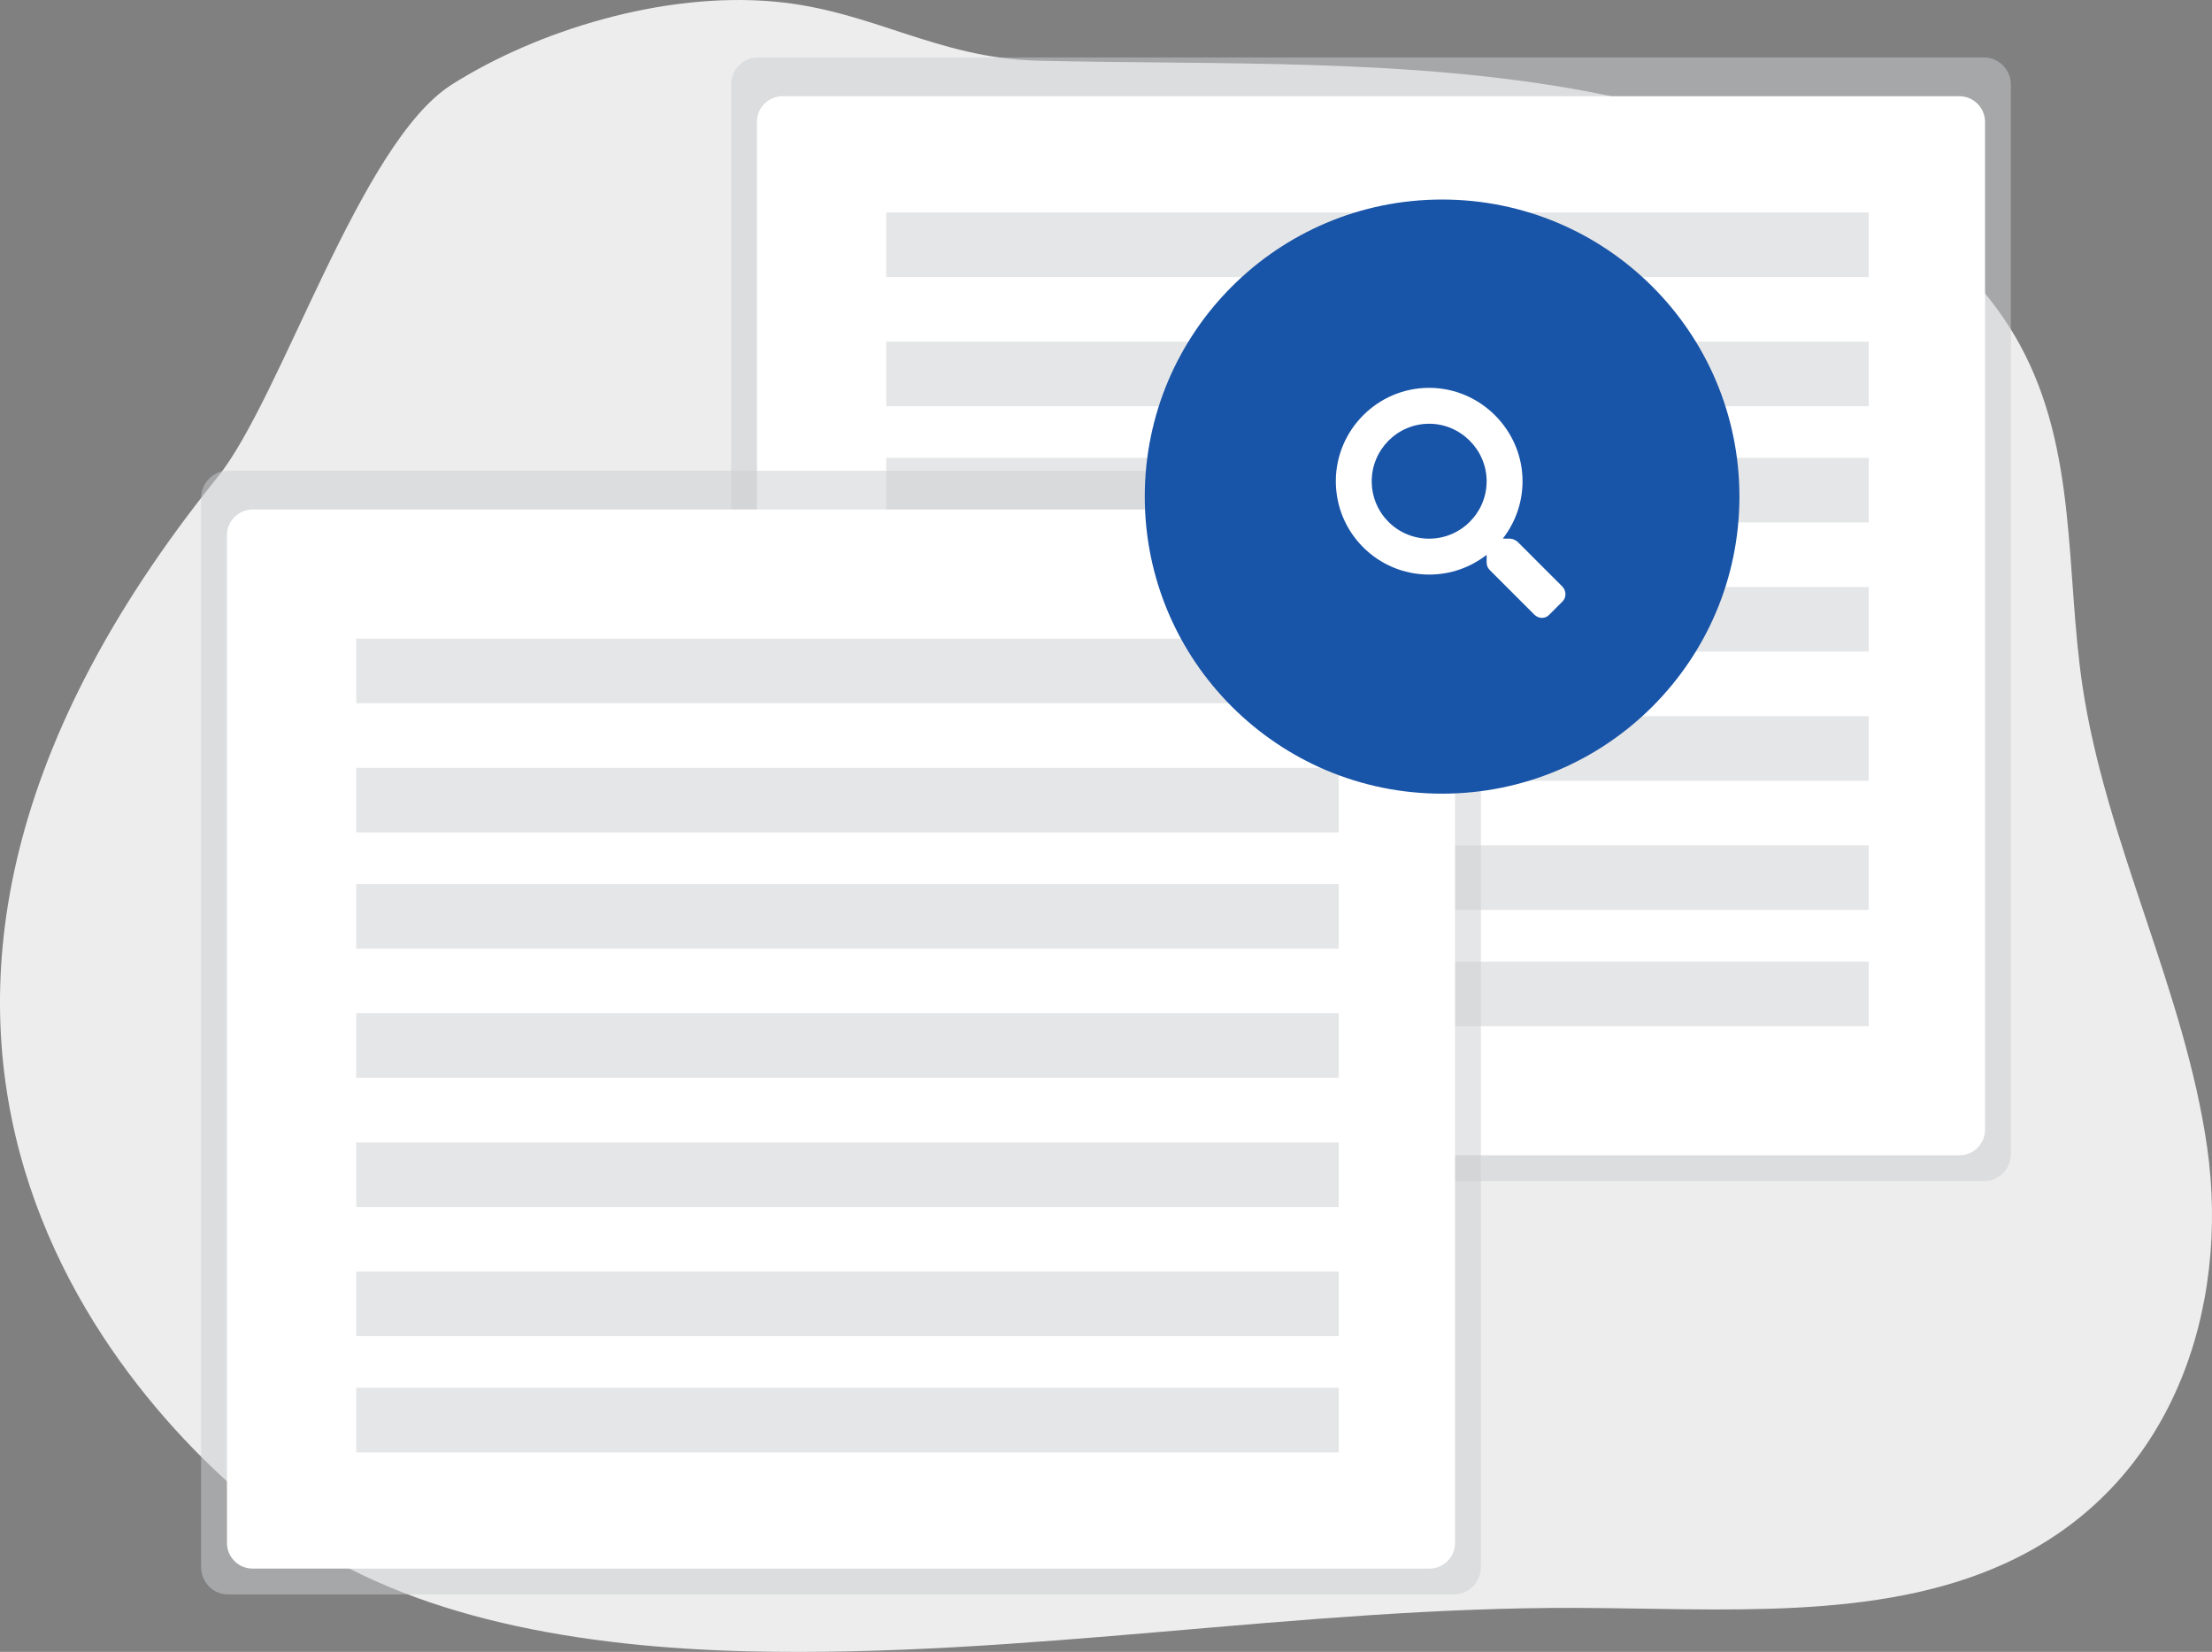 <svg width="154" height="115" viewBox="0 0 154 115" fill="none" xmlns="http://www.w3.org/2000/svg">
<rect x="0" y="0" width="154" height="115" fill="#808080" stroke="none"/>
<path d="M31.434 5.9C25.041 9.962 19.585 27.718 15.156 33.209C-16.137 71.975 8.963 98.585 20.055 106.6C28.559 112.734 40.609 114.685 52.07 114.96C71.333 115.415 90.451 111.879 109.721 111.937C119.872 111.969 130.706 112.875 139.516 108.876C151.491 103.464 155.217 90.834 153.668 79.915C152.118 68.996 146.603 58.646 144.98 47.739C143.791 39.744 144.654 31.337 140.602 23.962C135.444 14.578 123.136 8.746 110.619 6.387C98.103 4.028 85.069 4.527 72.211 4.224C65.167 4.032 60.719 0.735 53.953 0.115C46.206 -0.603 37.377 2.128 31.434 5.9Z" fill="#EDEDED"/>
<path opacity="0.5" d="M52.761 4C51.735 4 50.898 4.854 50.898 5.897V80.33C50.898 81.373 51.735 82.227 52.761 82.227H138.135C139.161 82.227 139.998 81.373 139.998 80.33V5.897C139.998 4.854 139.161 4 138.135 4H52.761Z" fill="#CCCED0"/>
<path d="M54.49 6.697C53.5 6.697 52.699 7.498 52.699 8.487V78.639C52.699 79.628 53.5 80.428 54.49 80.428H136.408C137.398 80.428 138.199 79.628 138.199 78.639V8.487C138.199 7.498 137.398 6.697 136.408 6.697H54.49Z" fill="white"/>
<rect x="61.699" y="14.79" width="68.4" height="4.496" fill="#CCCED0" fill-opacity="0.5"/>
<rect x="61.699" y="23.782" width="68.4" height="4.496" fill="#CCCED0" fill-opacity="0.5"/>
<rect x="61.699" y="31.874" width="68.4" height="4.496" fill="#CCCED0" fill-opacity="0.5"/>
<rect x="61.699" y="40.865" width="68.4" height="4.496" fill="#CCCED0" fill-opacity="0.5"/>
<rect x="61.699" y="49.857" width="68.4" height="4.496" fill="#CCCED0" fill-opacity="0.5"/>
<rect x="61.699" y="58.849" width="68.4" height="4.496" fill="#CCCED0" fill-opacity="0.5"/>
<rect x="61.699" y="66.941" width="68.4" height="4.496" fill="#CCCED0" fill-opacity="0.5"/>
<path opacity="0.5" d="M15.863 32.773C14.837 32.773 14 33.627 14 34.67V109.103C14 110.146 14.837 111 15.863 111H101.237C102.263 111 103.1 110.146 103.1 109.103V34.67C103.1 33.627 102.263 32.773 101.237 32.773H15.863Z" fill="#CCCED0"/>
<path d="M17.592 35.471C16.602 35.471 15.801 36.271 15.801 37.26V107.412C15.801 108.401 16.602 109.202 17.592 109.202H99.51C100.5 109.202 101.301 108.401 101.301 107.412V37.26C101.301 36.271 100.5 35.471 99.51 35.471H17.592Z" fill="white"/>
<rect x="24.801" y="44.462" width="68.4" height="4.496" fill="#CCCED0" fill-opacity="0.5"/>
<rect x="24.801" y="53.454" width="68.4" height="4.496" fill="#CCCED0" fill-opacity="0.5"/>
<rect x="24.801" y="61.546" width="68.4" height="4.496" fill="#CCCED0" fill-opacity="0.5"/>
<rect x="24.801" y="70.538" width="68.4" height="4.496" fill="#CCCED0" fill-opacity="0.5"/>
<rect x="24.801" y="79.529" width="68.4" height="4.496" fill="#CCCED0" fill-opacity="0.5"/>
<rect x="24.801" y="88.521" width="68.4" height="4.496" fill="#CCCED0" fill-opacity="0.5"/>
<rect x="24.801" y="96.614" width="68.4" height="4.496" fill="#CCCED0" fill-opacity="0.5"/>
<path d="M100.399 55.252C111.829 55.252 121.099 45.991 121.099 34.571C121.099 23.152 111.829 13.891 100.399 13.891C88.969 13.891 79.699 23.152 79.699 34.571C79.699 45.991 88.969 55.252 100.399 55.252Z" fill="#1854A8"/>
<path d="M108.781 40.844L105.656 37.719C105.5 37.594 105.312 37.5 105.125 37.5H104.625C105.469 36.406 106 35.031 106 33.5C106 29.938 103.062 27 99.5 27C95.906 27 93 29.938 93 33.5C93 37.094 95.906 40 99.5 40C101 40 102.375 39.5 103.5 38.625V39.156C103.5 39.344 103.562 39.531 103.719 39.688L106.812 42.781C107.125 43.094 107.594 43.094 107.875 42.781L108.75 41.906C109.062 41.625 109.062 41.156 108.781 40.844ZM99.5 37.5C97.281 37.5 95.5 35.719 95.5 33.5C95.5 31.312 97.281 29.5 99.5 29.5C101.688 29.5 103.5 31.312 103.5 33.5C103.5 35.719 101.688 37.5 99.5 37.5Z" fill="white"/>
</svg>
